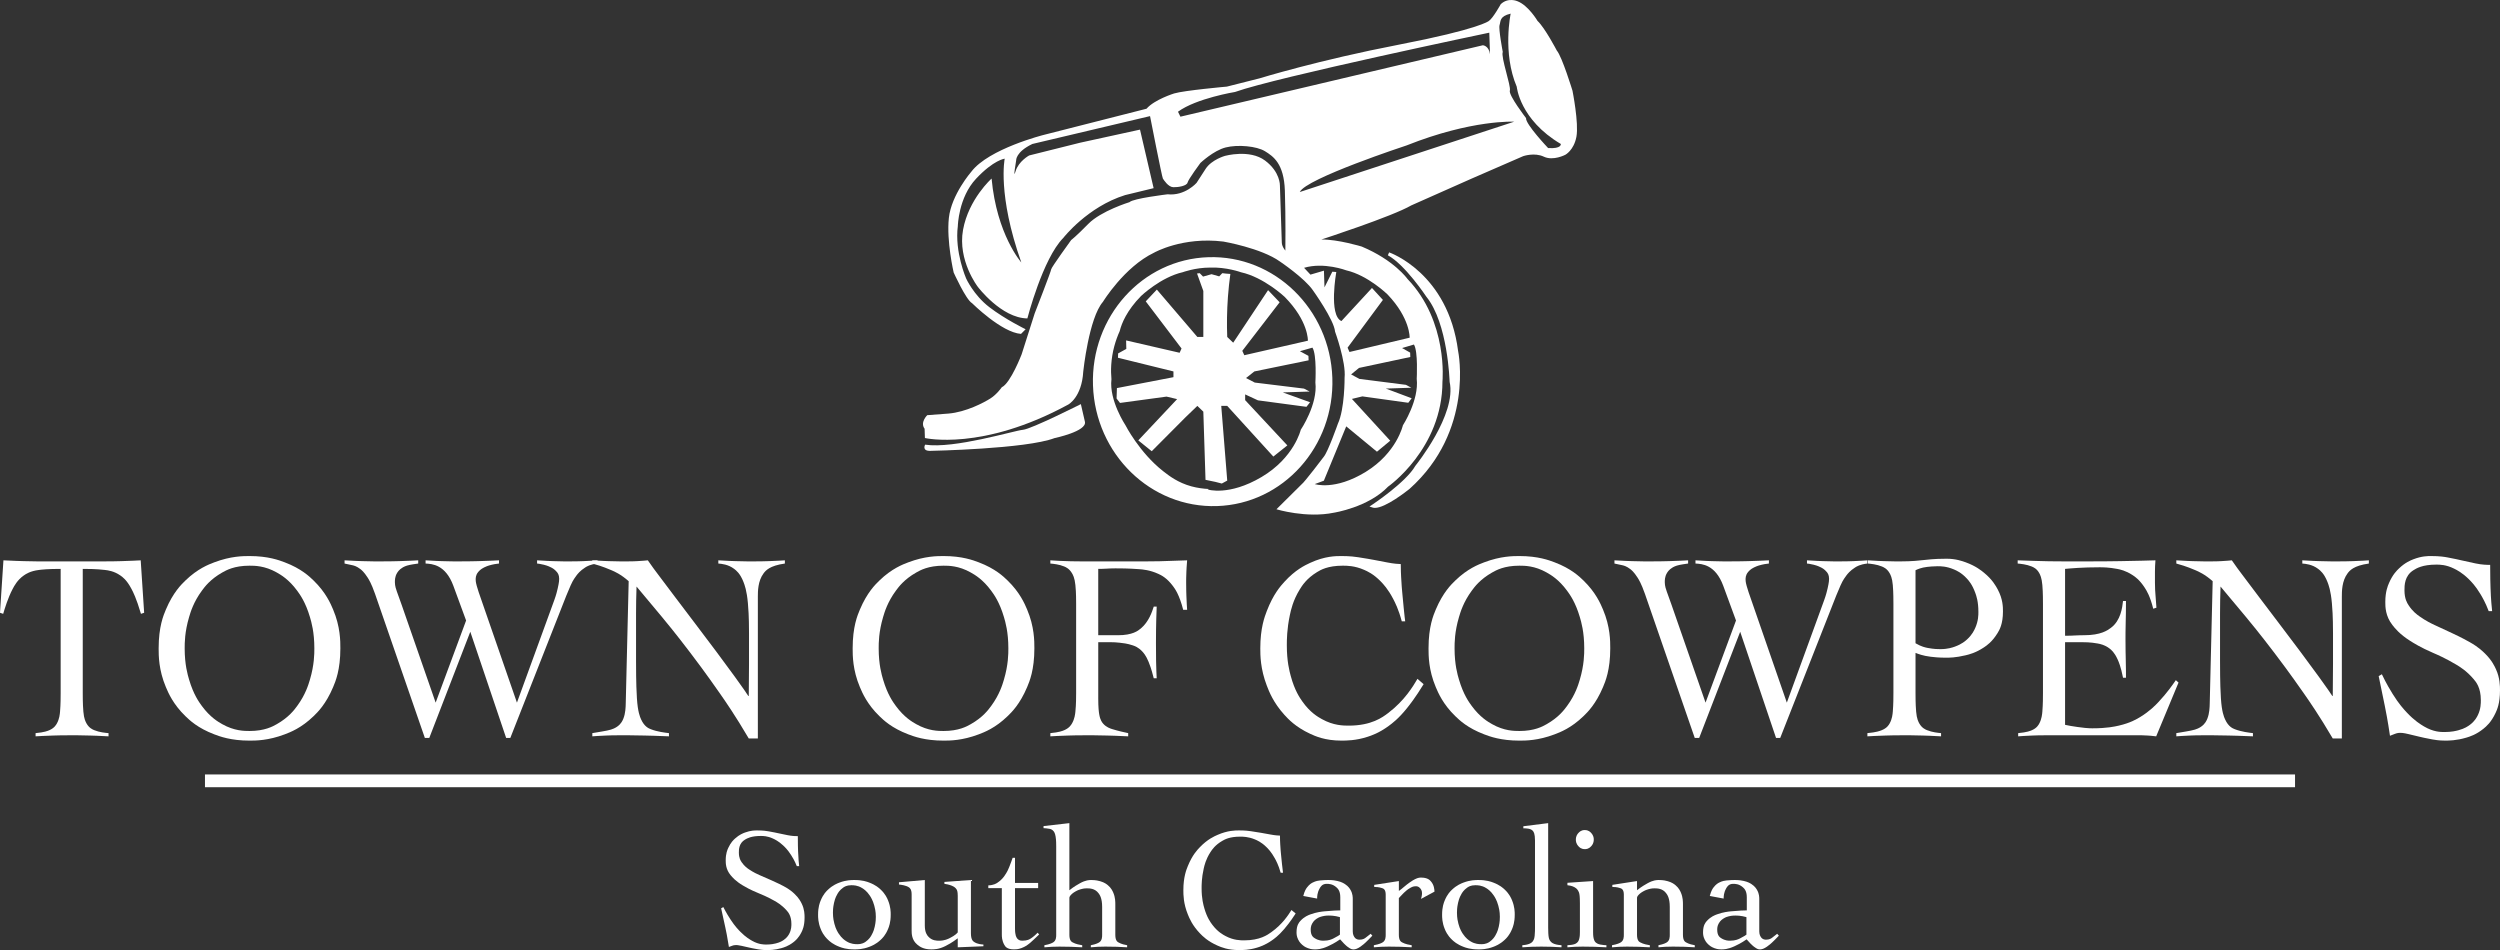 <?xml version="1.0" encoding="UTF-8"?> <svg xmlns="http://www.w3.org/2000/svg" id="uuid-94db2b7d-c378-46a9-9040-23439727b856" viewBox="0 0 391.753 148.878"><rect x="0" y="0" width="391.753" height="148.878" fill="#333333" stroke="none"/><defs><style>.uuid-ba12015f-eaa2-4b1a-a9f8-445f1991010c{fill:#fff;}</style></defs><g id="uuid-8192147b-f83f-48a3-a6ff-646033c5a492"><path class="uuid-ba12015f-eaa2-4b1a-a9f8-445f1991010c" d="M5.58,114.882c1.385-.126,1.898-.349,2.155-.461.77-.335,1.039-.81,1.174-1.048.404-.713.468-1.481.5-1.865.096-1.153.096-2.326.096-2.913v-19.449c-2.04,0-2.95.112-3.406.168-1.366.168-2.033.629-2.367.859-1.001.692-1.501,1.642-1.751,2.117-.75,1.425-1.238,3.074-1.482,3.898l-.5-.168.539-8.216c1.616.084,2.668.112,3.194.126,1.578.042,2.655.042,3.194.042h9.043c1.539,0,2.54-.028,3.04-.042,1.501-.042,2.527-.098,3.04-.126l.539,8.216-.5.168c-.731-2.473-1.231-3.423-1.482-3.898-.75-1.425-1.417-1.886-1.751-2.117-1.001-.692-1.937-.803-2.405-.859-1.405-.168-2.79-.168-3.483-.168v19.449c0,1.76.064,2.529.096,2.913.096,1.153.366,1.628.5,1.865.404.713.943.936,1.212,1.048.808.335,1.757.419,2.232.461v.503c-1.462-.084-2.437-.112-2.925-.126-1.462-.042-2.437-.042-2.925-.042-1.424,0-2.347.028-2.809.042-1.385.042-2.309.098-2.771.126v-.503Z"></path><path class="uuid-ba12015f-eaa2-4b1a-a9f8-445f1991010c" d="M28.939,101.595c0,2.557.462,4.122.693,4.904.693,2.347,1.565,3.535,2.001,4.129,1.308,1.781,2.566,2.494,3.194,2.85,1.886,1.069,3.476,1.069,4.272,1.069,2.386,0,3.643-.713,4.272-1.069,1.886-1.069,2.758-2.256,3.194-2.85,1.308-1.781,1.77-3.346,2.001-4.129.693-2.347.693-4.052.693-4.904,0-2.557-.462-4.122-.693-4.904-.693-2.347-1.565-3.535-2.001-4.129-1.308-1.781-2.566-2.494-3.194-2.85-1.886-1.069-3.476-1.069-4.272-1.069-2.386,0-3.643.713-4.272,1.069-1.886,1.069-2.758,2.256-3.194,2.85-1.308,1.781-1.77,3.346-2.001,4.129-.693,2.347-.693,4.052-.693,4.904ZM24.86,101.595c0-3.395.757-5.184,1.135-6.078,1.135-2.683,2.418-3.926,3.059-4.548,1.924-1.865,3.656-2.522,4.522-2.85,2.598-.985,4.547-.985,5.522-.985,2.925,0,4.656.657,5.522.985,2.598.985,3.88,2.229,4.522,2.85,1.924,1.865,2.681,3.654,3.059,4.548,1.135,2.683,1.135,4.946,1.135,6.078,0,3.395-.757,5.184-1.135,6.078-1.135,2.683-2.418,3.926-3.059,4.548-1.924,1.865-3.656,2.522-4.522,2.85-2.598.985-4.547.985-5.522.985-2.925,0-4.656-.657-5.522-.985-2.598-.985-3.88-2.229-4.522-2.85-1.924-1.865-2.681-3.654-3.059-4.548-1.135-2.683-1.135-4.946-1.135-6.078Z"></path><path class="uuid-ba12015f-eaa2-4b1a-a9f8-445f1991010c" d="M53.991,87.804c1.385.084,2.309.112,2.771.126,1.385.042,2.283.042,2.732.042,1.539,0,2.54-.028,3.04-.042,1.501-.042,2.501-.098,3.002-.126v.503c-.654.084-1.09.168-1.308.21-.654.126-1.001.335-1.174.44-.52.314-.738.678-.847.859-.327.545-.327,1.132-.327,1.425,0,.587.205,1.16.308,1.446.308.859.59,1.642.731,2.033l5.349,15.383,4.772-12.868-2.001-5.449c-1.231-3.311-3.31-3.423-4.349-3.479v-.503c1.27.084,2.117.112,2.54.126,1.27.042,2.117.042,2.54.042,1.616,0,2.681-.028,3.213-.042,1.597-.042,2.675-.098,3.213-.126v.503c-.5.042-.924.14-1.135.189-.635.147-1.007.328-1.193.419-.558.272-.815.58-.943.734-.385.461-.385.936-.385,1.174,0,.377.115.796.173,1.006.173.629.43,1.355.558,1.719l5.734,16.557,5.849-16.054c.308-.838.462-1.509.539-1.844.231-1.006.231-1.341.231-1.509,0-.629-.244-.922-.366-1.069-.366-.44-.725-.622-.904-.713-.539-.272-.936-.37-1.135-.419-.596-.147-.904-.175-1.058-.189v-.503c1.27.084,2.104.112,2.521.126,1.251.042,2.072.042,2.482.042,1.116,0,1.86-.028,2.232-.042,1.116-.042,1.86-.098,2.232-.126v.503c-1.154.126-1.68.461-1.943.629-.789.503-1.161.992-1.347,1.237-.558.734-.802,1.292-.924,1.572-.366.838-.571,1.341-.673,1.593l-8.774,22.299h-.654l-5.618-16.641-6.427,16.641h-.693l-7.812-22.593c-.577-1.635-.962-2.236-1.154-2.536-.577-.901-.962-1.195-1.154-1.341-.577-.44-.988-.538-1.193-.587-.616-.147-1.052-.231-1.27-.272v-.503Z"></path><path class="uuid-ba12015f-eaa2-4b1a-a9f8-445f1991010c" d="M92.82,87.804c1.347.084,2.155.112,2.559.126,1.212.042,2.29.042,2.828.042.847,0,1.385-.028,1.655-.042.808-.042,1.373-.098,1.655-.126.5.754,1.27,1.774,1.655,2.284,1.154,1.53,2.142,2.843,2.636,3.5,1.482,1.97,2.61,3.451,3.175,4.192,1.693,2.222,2.745,3.633,3.271,4.338,1.578,2.117,2.463,3.332,2.905,3.94,1.328,1.823,1.841,2.606,2.097,2.997h.077c0-1.257.013-2.082.019-2.494.019-1.237.019-2.075.019-2.494v-4.862c0-2.683-.115-4.01-.173-4.674-.173-1.991-.52-2.885-.693-3.332-.52-1.341-1.148-1.816-1.462-2.054-.943-.713-1.969-.796-2.482-.838v-.503c1.347.084,2.258.112,2.713.126,1.366.042,2.264.042,2.713.042,1.231,0,2.078-.028,2.501-.042,1.27-.042,2.091-.098,2.501-.126v.503c-2.424.335-3.027,1.132-3.329,1.53-.904,1.195-.904,2.843-.904,3.668v22.215h-1.424c-2.117-3.605-3.694-5.868-4.483-7-2.367-3.395-3.919-5.435-4.695-6.455-2.328-3.06-3.778-4.806-4.502-5.68-2.174-2.62-3.329-3.989-3.906-4.674-.038,1.09-.051,1.788-.058,2.138-.019,1.048-.019,1.774-.019,2.138v7.335c0,3.731.09,5.17.135,5.889.135,2.159.481,2.927.654,3.311.52,1.153,1.199,1.418,1.539,1.551,1.02.398,2.226.538,2.828.608v.503c-1.963-.084-3.194-.112-3.81-.126-1.847-.042-3.156-.042-3.81-.042-1.116,0-1.834.028-2.194.042-1.078.042-1.822.098-2.193.126v-.503c1.308-.21,1.963-.335,2.29-.398.981-.189,1.405-.482,1.616-.629.635-.44.853-.985.962-1.257.327-.817.353-1.795.366-2.284l.462-19.239c-1.231-1.09-2.206-1.509-2.694-1.719-1.462-.629-2.489-.908-3.002-1.048v-.503Z"></path><path class="uuid-ba12015f-eaa2-4b1a-a9f8-445f1991010c" d="M137.691,101.595c0,2.557.462,4.122.693,4.904.693,2.347,1.565,3.535,2.001,4.129,1.308,1.781,2.566,2.494,3.194,2.85,1.886,1.069,3.476,1.069,4.272,1.069,2.386,0,3.643-.713,4.272-1.069,1.886-1.069,2.758-2.256,3.194-2.85,1.308-1.781,1.77-3.346,2.001-4.129.693-2.347.693-4.052.693-4.904,0-2.557-.462-4.122-.693-4.904-.693-2.347-1.565-3.535-2.001-4.129-1.308-1.781-2.566-2.494-3.194-2.85-1.886-1.069-3.476-1.069-4.272-1.069-2.386,0-3.643.713-4.272,1.069-1.886,1.069-2.758,2.256-3.194,2.85-1.308,1.781-1.77,3.346-2.001,4.129-.693,2.347-.693,4.052-.693,4.904ZM133.612,101.595c0-3.395.757-5.184,1.135-6.078,1.135-2.683,2.418-3.926,3.059-4.548,1.924-1.865,3.656-2.522,4.522-2.85,2.598-.985,4.547-.985,5.522-.985,2.925,0,4.656.657,5.522.985,2.598.985,3.88,2.229,4.522,2.85,1.924,1.865,2.681,3.654,3.059,4.548,1.135,2.683,1.135,4.946,1.135,6.078,0,3.395-.757,5.184-1.135,6.078-1.135,2.683-2.418,3.926-3.059,4.548-1.924,1.865-3.656,2.522-4.522,2.85-2.598.985-4.547.985-5.522.985-2.925,0-4.656-.657-5.522-.985-2.598-.985-3.88-2.229-4.522-2.85-1.924-1.865-2.681-3.654-3.059-4.548-1.135-2.683-1.135-4.946-1.135-6.078Z"></path><path class="uuid-ba12015f-eaa2-4b1a-a9f8-445f1991010c" d="M172.094,109.307c0,1.677.103,2.305.154,2.62.154.943.475,1.306.635,1.488.481.545,1.097.741,1.405.838.924.293,1.975.517,2.501.629v.503c-1.655-.084-2.732-.112-3.271-.126-1.616-.042-2.719-.042-3.271-.042-1.424,0-2.36.028-2.828.042-1.405.042-2.354.098-2.828.126v-.503c1.385-.126,1.911-.349,2.174-.461.789-.335,1.071-.81,1.212-1.048.423-.713.5-1.481.539-1.865.115-1.153.115-2.326.115-2.913v-14c0-1.76-.077-2.529-.115-2.913-.115-1.153-.398-1.628-.539-1.865-.423-.713-.949-.936-1.212-1.048-.789-.335-1.712-.419-2.174-.461v-.503c.539.042,1.129.07,1.424.084.885.042,1.514.056,1.828.063.943.021,1.52.021,1.809.021h9.755c1.963,0,2.963-.042,3.463-.063,1.501-.063,2.604-.091,3.156-.105-.077.88-.103,1.453-.115,1.74-.038.859-.038,1.418-.038,1.698,0,1.09.026,1.802.038,2.159.038,1.069.09,1.795.115,2.159h-.616c-.616-2.389-1.27-3.269-1.597-3.71-.981-1.32-1.866-1.726-2.309-1.928-1.328-.608-2.456-.692-3.021-.734-1.693-.126-3.027-.126-3.694-.126-.654,0-1.09.028-1.308.042-.654.042-1.142.042-1.385.042v10.395h3.079c2.309,0,3.156-.699,3.579-1.048,1.27-1.048,1.783-2.641,2.04-3.437h.462c-.115,2.85-.115,4.75-.115,5.701,0,1.509.013,2.361.019,2.787.019,1.278.071,2.256.096,2.745h-.462c-.385-1.551-.667-2.236-.808-2.578-.423-1.027-.821-1.446-1.02-1.656-.596-.629-1.161-.824-1.443-.922-.847-.293-1.668-.377-2.078-.419-.346-.042-.603-.056-.731-.063-.385-.021-.667-.021-.808-.021h-1.809v8.677Z"></path><path class="uuid-ba12015f-eaa2-4b1a-a9f8-445f1991010c" d="M219.659,97.361c-.5-1.886-1.052-2.948-1.328-3.479-.827-1.593-1.584-2.375-1.963-2.766-1.135-1.174-2.123-1.607-2.617-1.823-1.482-.65-2.713-.65-3.329-.65-2.386,0-3.489.671-4.041,1.006-1.655,1.006-2.36,2.152-2.713,2.725-1.058,1.719-1.379,3.228-1.539,3.982-.481,2.263-.481,3.94-.481,4.778,0,2.515.41,4.038.616,4.799.616,2.284,1.424,3.43,1.828,4.003,1.212,1.719,2.431,2.403,3.04,2.745,1.828,1.027,3.419,1.027,4.214,1.027,3.579,0,5.311-1.313,6.176-1.97,2.598-1.97,3.932-4.233,4.599-5.365l.962.838c-1.308,2.138-2.181,3.228-2.617,3.772-1.308,1.635-2.335,2.389-2.848,2.766-1.539,1.132-2.745,1.523-3.348,1.719-1.809.587-3.322.587-4.079.587-2.578,0-4.118-.713-4.887-1.069-2.309-1.069-3.463-2.34-4.041-2.976-1.732-1.907-2.412-3.682-2.751-4.569-1.02-2.662-1.02-4.785-1.02-5.847,0-3.186.68-4.96,1.02-5.847,1.02-2.662,2.174-3.933,2.751-4.569,1.732-1.907,3.271-2.62,4.041-2.976,2.309-1.069,4.028-1.069,4.887-1.069,1.424,0,2.245.126,2.655.189,1.231.189,1.988.328,2.367.398,1.135.21,1.841.349,2.194.419,1.058.21,1.751.238,2.097.251,0,.88.038,1.663.058,2.054.058,1.174.135,1.998.173,2.41.115,1.237.192,2.033.231,2.431.115,1.195.192,1.781.231,2.075h-.539Z"></path><path class="uuid-ba12015f-eaa2-4b1a-a9f8-445f1991010c" d="M227.932,101.595c0,2.557.462,4.122.693,4.904.693,2.347,1.565,3.535,2.001,4.129,1.308,1.781,2.565,2.494,3.194,2.85,1.886,1.069,3.476,1.069,4.272,1.069,2.386,0,3.643-.713,4.272-1.069,1.886-1.069,2.758-2.256,3.194-2.85,1.308-1.781,1.77-3.346,2.001-4.129.693-2.347.693-4.052.693-4.904,0-2.557-.462-4.122-.693-4.904-.693-2.347-1.565-3.535-2.001-4.129-1.308-1.781-2.566-2.494-3.194-2.85-1.886-1.069-3.476-1.069-4.272-1.069-2.386,0-3.643.713-4.272,1.069-1.886,1.069-2.758,2.256-3.194,2.85-1.308,1.781-1.77,3.346-2.001,4.129-.693,2.347-.693,4.052-.693,4.904ZM223.853,101.595c0-3.395.757-5.184,1.135-6.078,1.135-2.683,2.418-3.926,3.059-4.548,1.924-1.865,3.656-2.522,4.522-2.85,2.598-.985,4.547-.985,5.522-.985,2.925,0,4.656.657,5.522.985,2.598.985,3.88,2.229,4.522,2.85,1.924,1.865,2.681,3.654,3.059,4.548,1.135,2.683,1.135,4.946,1.135,6.078,0,3.395-.757,5.184-1.135,6.078-1.135,2.683-2.418,3.926-3.059,4.548-1.924,1.865-3.656,2.522-4.522,2.85-2.598.985-4.547.985-5.522.985-2.925,0-4.656-.657-5.522-.985-2.598-.985-3.88-2.229-4.522-2.85-1.924-1.865-2.681-3.654-3.059-4.548-1.135-2.683-1.135-4.946-1.135-6.078Z"></path><path class="uuid-ba12015f-eaa2-4b1a-a9f8-445f1991010c" d="M252.985,87.804c1.385.084,2.309.112,2.771.126,1.385.042,2.283.042,2.732.042,1.539,0,2.54-.028,3.04-.042,1.501-.042,2.501-.098,3.002-.126v.503c-.654.084-1.09.168-1.308.21-.654.126-1.001.335-1.174.44-.52.314-.738.678-.847.859-.327.545-.327,1.132-.327,1.425,0,.587.205,1.16.308,1.446.308.859.59,1.642.731,2.033l5.349,15.383,4.772-12.868-2.001-5.449c-1.231-3.311-3.31-3.423-4.349-3.479v-.503c1.27.084,2.117.112,2.54.126,1.27.042,2.117.042,2.54.042,1.616,0,2.681-.028,3.213-.042,1.597-.042,2.675-.098,3.213-.126v.503c-.5.042-.924.14-1.135.189-.635.147-1.007.328-1.193.419-.558.272-.815.58-.943.734-.385.461-.385.936-.385,1.174,0,.377.115.796.173,1.006.173.629.43,1.355.558,1.719l5.734,16.557,5.849-16.054c.308-.838.462-1.509.539-1.844.231-1.006.231-1.341.231-1.509,0-.629-.244-.922-.366-1.069-.366-.44-.725-.622-.904-.713-.539-.272-.936-.37-1.135-.419-.596-.147-.904-.175-1.058-.189v-.503c1.27.084,2.104.112,2.521.126,1.251.042,2.072.042,2.482.042,1.116,0,1.86-.028,2.232-.042,1.116-.042,1.86-.098,2.232-.126v.503c-1.154.126-1.68.461-1.943.629-.789.503-1.161.992-1.347,1.237-.558.734-.802,1.292-.924,1.572-.366.838-.571,1.341-.673,1.593l-8.774,22.299h-.654l-5.618-16.641-6.427,16.641h-.693l-7.812-22.593c-.577-1.635-.962-2.236-1.154-2.536-.577-.901-.962-1.195-1.154-1.341-.577-.44-.988-.538-1.193-.587-.616-.147-1.052-.231-1.27-.272v-.503Z"></path><path class="uuid-ba12015f-eaa2-4b1a-a9f8-445f1991010c" d="M300.164,100.798c.924.545,1.578.671,1.905.734.981.189,1.648.189,1.982.189,1.193,0,1.924-.265,2.29-.398,1.097-.398,1.635-.887,1.905-1.132.808-.734,1.129-1.46,1.289-1.823.481-1.09.481-2.012.481-2.473,0-1.635-.321-2.529-.481-2.976-.481-1.341-1.045-1.956-1.328-2.263-.847-.922-1.629-1.257-2.02-1.425-1.174-.503-2.097-.503-2.559-.503-.693,0-1.321.07-1.636.105-.943.105-1.533.384-1.828.524v11.443ZM304.166,115.385c-1.462-.084-2.424-.112-2.905-.126-1.443-.042-2.418-.042-2.905-.042-1.424,0-2.36.028-2.828.042-1.405.042-2.405.098-2.905.126v-.503c1.424-.126,1.975-.349,2.251-.461.827-.335,1.097-.81,1.231-1.048.404-.713.468-1.481.5-1.865.096-1.153.096-2.326.096-2.913v-14c0-1.76-.064-2.529-.096-2.913-.096-1.153-.366-1.628-.5-1.865-.404-.713-.943-.936-1.212-1.048-.808-.335-1.732-.419-2.194-.461v-.503c1.27.084,2.117.112,2.54.126,1.27.042,2.117.042,2.54.042,1.847,0,3.04-.14,3.637-.21,1.789-.21,3.021-.21,3.637-.21,1.424,0,2.463.377,2.982.566,1.559.566,2.431,1.278,2.867,1.635,1.308,1.069,1.86,2.089,2.136,2.599.827,1.53.827,2.815.827,3.458,0,2.012-.564,2.934-.847,3.395-.847,1.383-1.706,1.956-2.136,2.242-1.289.859-2.341,1.111-2.867,1.237-1.578.377-2.578.377-3.079.377-1.154,0-1.975-.098-2.386-.147-1.231-.147-2.001-.454-2.386-.608v6.287c0,1.76.064,2.529.096,2.913.096,1.153.366,1.628.5,1.865.404.713.943.936,1.212,1.048.808.335,1.732.419,2.194.461v.503Z"></path><path class="uuid-ba12015f-eaa2-4b1a-a9f8-445f1991010c" d="M323.6,113.582c.346.084.68.14.847.168.5.084.885.14,1.077.168.577.084.988.126,1.193.147.616.063.975.063,1.154.063,2.309,0,3.528-.279,4.137-.419,1.828-.419,2.841-1.034,3.348-1.341,1.52-.922,2.418-1.872,2.867-2.347,1.347-1.425,2.27-2.766,2.732-3.437l.423.377-3.502,8.425c-.654-.084-1.116-.112-1.347-.126-.693-.042-1.129-.042-1.347-.042h-14.469c-1.116,0-1.86.028-2.232.042-1.116.042-1.86.098-2.232.126v-.503c1.385-.126,1.898-.349,2.155-.461.77-.335,1.026-.81,1.154-1.048.385-.713.449-1.481.481-1.865.096-1.153.096-2.326.096-2.913v-14c0-1.76-.064-2.529-.096-2.913-.096-1.153-.353-1.628-.481-1.865-.385-.713-.924-.936-1.193-1.048-.808-.335-1.732-.419-2.194-.461v-.503c1.308.042,2.091.07,2.482.084,1.174.042,2.008.056,2.424.063,1.251.021,2.187.021,2.655.021h3.175c2.694,0,4.49-.028,5.388-.042,2.694-.042,4.541-.098,5.465-.126-.038.461-.051.768-.058.922-.019.461-.019.741-.019.88v1.677c0,.922.051,1.551.077,1.865.077.943.128,1.698.154,2.075l-.5.168c-.5-2.012-1.052-2.864-1.328-3.29-.827-1.278-1.559-1.753-1.924-1.991-1.097-.713-1.969-.88-2.405-.964-1.308-.251-2.283-.251-2.771-.251-2.694,0-4.49.168-5.388.251v10.479c.77,0,1.244-.028,1.482-.042.712-.042,1.225-.042,1.482-.042,2.655,0,3.694-.768,4.214-1.153,1.559-1.153,1.789-3.193,1.905-4.213h.462c0,1.509-.026,2.515-.038,3.018-.038,1.509-.038,2.487-.038,2.976,0,1.509.026,2.515.038,3.018.038,1.509.038,2.515.038,3.018h-.462c-.346-1.76-.68-2.501-.847-2.871-.5-1.111-1.001-1.502-1.251-1.698-.75-.587-1.494-.727-1.866-.796-1.116-.21-2.142-.21-2.655-.21h-2.463v12.952Z"></path><path class="uuid-ba12015f-eaa2-4b1a-a9f8-445f1991010c" d="M341.033,87.804c1.347.084,2.155.112,2.559.126,1.212.042,2.29.042,2.828.042.847,0,1.385-.028,1.655-.042.808-.042,1.373-.098,1.655-.126.5.754,1.27,1.774,1.655,2.284,1.154,1.53,2.142,2.843,2.636,3.5,1.482,1.97,2.61,3.451,3.175,4.192,1.693,2.222,2.745,3.633,3.271,4.338,1.578,2.117,2.463,3.332,2.905,3.94,1.328,1.823,1.841,2.606,2.097,2.997h.077c0-1.257.013-2.082.019-2.494.019-1.237.019-2.075.019-2.494v-4.862c0-2.683-.115-4.01-.173-4.674-.173-1.991-.52-2.885-.693-3.332-.52-1.341-1.148-1.816-1.462-2.054-.943-.713-1.969-.796-2.482-.838v-.503c1.347.084,2.258.112,2.713.126,1.366.042,2.264.042,2.713.042,1.231,0,2.078-.028,2.501-.042,1.27-.042,2.091-.098,2.501-.126v.503c-2.424.335-3.027,1.132-3.329,1.53-.904,1.195-.904,2.843-.904,3.668v22.215h-1.424c-2.117-3.605-3.694-5.868-4.483-7-2.367-3.395-3.919-5.435-4.695-6.455-2.328-3.06-3.778-4.806-4.502-5.68-2.174-2.62-3.329-3.989-3.906-4.674-.038,1.09-.051,1.788-.058,2.138-.019,1.048-.019,1.774-.019,2.138v7.335c0,3.731.09,5.17.135,5.889.135,2.159.481,2.927.654,3.311.52,1.153,1.199,1.418,1.539,1.551,1.02.398,2.226.538,2.828.608v.503c-1.963-.084-3.194-.112-3.81-.126-1.847-.042-3.156-.042-3.81-.042-1.116,0-1.834.028-2.194.042-1.077.042-1.822.098-2.193.126v-.503c1.308-.21,1.963-.335,2.29-.398.981-.189,1.405-.482,1.616-.629.635-.44.853-.985.962-1.257.327-.817.353-1.795.366-2.284l.462-19.239c-1.231-1.09-2.206-1.509-2.694-1.719-1.462-.629-2.489-.908-3.002-1.048v-.503Z"></path><path class="uuid-ba12015f-eaa2-4b1a-a9f8-445f1991010c" d="M389.983,95.768c-.5-1.341-1.026-2.222-1.289-2.662-.789-1.32-1.482-2.005-1.828-2.347-1.039-1.027-1.886-1.446-2.309-1.656-1.27-.629-2.27-.629-2.771-.629-2.194,0-3.13.587-3.598.88-1.405.88-1.405,2.389-1.405,3.144,0,1.341.423,1.998.635,2.326.635.985,1.34,1.488,1.693,1.74,1.058.754,1.956,1.174,2.405,1.383,1.347.629,2.283,1.062,2.752,1.278,1.405.65,2.303,1.153,2.751,1.404,1.347.754,2.052,1.453,2.405,1.802,1.058,1.048,1.482,1.97,1.693,2.431.635,1.383.635,2.669.635,3.311,0,2.054-.462,3.046-.693,3.542-.693,1.488-1.475,2.131-1.866,2.452-1.174.964-2.213,1.271-2.732,1.425-1.559.461-2.739.461-3.329.461-.962,0-1.655-.126-2.001-.189-1.039-.189-1.68-.342-2.001-.419-.962-.231-1.488-.356-1.751-.419-.789-.189-1.097-.189-1.251-.189-.423,0-.68.098-.808.147-.385.147-.667.258-.808.314-.346-2.389-.654-3.912-.808-4.674-.462-2.284-.795-3.877-.962-4.674l.5-.293c.693,1.467,1.347,2.529,1.674,3.06.981,1.593,1.802,2.473,2.213,2.913,1.231,1.32,2.219,1.907,2.713,2.201,1.482.88,2.636.88,3.213.88,1.116,0,1.809-.182,2.155-.272,1.039-.272,1.565-.664,1.828-.859.789-.587,1.097-1.216,1.251-1.53.462-.943.462-1.865.462-2.326,0-1.97-.744-2.85-1.116-3.29-1.116-1.32-2.219-1.977-2.771-2.305-1.655-.985-2.95-1.544-3.598-1.823-1.943-.838-3.047-1.537-3.598-1.886-1.655-1.048-2.399-1.998-2.771-2.473-1.116-1.425-1.116-2.878-1.116-3.605,0-1.635.385-2.529.577-2.976.577-1.341,1.231-1.97,1.559-2.284.981-.943,1.841-1.278,2.27-1.446,1.289-.503,2.264-.503,2.751-.503,1.424,0,2.181.14,2.559.21,1.135.21,1.854.377,2.213.461,1.116.251,1.834.405,2.194.482,1.078.231,1.898.231,2.309.231,0,1.886.038,3.074.058,3.668.058,1.781.186,2.983.25,3.584h-.539Z"></path><path class="uuid-ba12015f-eaa2-4b1a-a9f8-445f1991010c" d="M124.859,135.724c-.344-.87-.706-1.44-.887-1.726-.543-.856-1.019-1.3-1.257-1.522-.715-.666-1.297-.938-1.588-1.073-.873-.408-1.561-.408-1.905-.408-1.508,0-2.152.38-2.474.571-.966.571-.966,1.549-.966,2.038,0,.87.291,1.295.437,1.508.437.639.922.965,1.164,1.128.728.489,1.345.761,1.654.897.926.408,1.57.688,1.892.829.966.421,1.583.747,1.892.91.926.489,1.411.942,1.654,1.169.728.679,1.019,1.277,1.164,1.576.437.897.437,1.73.437,2.147,0,1.332-.318,1.975-.476,2.296-.476.965-1.014,1.381-1.284,1.59-.807.625-1.522.824-1.879.924-1.072.299-1.883.299-2.289.299-.662,0-1.138-.082-1.376-.122-.715-.122-1.156-.222-1.376-.272-.662-.149-1.023-.231-1.204-.272-.543-.122-.754-.122-.86-.122-.291,0-.468.063-.556.095-.265.095-.459.168-.556.204-.238-1.549-.45-2.536-.556-3.03-.318-1.481-.547-2.514-.662-3.03l.344-.19c.476.951.926,1.64,1.151,1.984.675,1.033,1.239,1.603,1.522,1.889.847.856,1.526,1.237,1.866,1.427,1.019.571,1.813.571,2.21.571.767,0,1.244-.118,1.482-.177.715-.177,1.076-.43,1.257-.557.543-.38.754-.788.86-.992.318-.611.318-1.209.318-1.508,0-1.277-.512-1.848-.767-2.133-.767-.856-1.526-1.282-1.905-1.495-1.138-.639-2.029-1.001-2.474-1.182-1.336-.544-2.095-.996-2.474-1.223-1.138-.679-1.65-1.295-1.905-1.603-.767-.924-.767-1.866-.767-2.337,0-1.06.265-1.64.397-1.93.397-.87.847-1.277,1.072-1.481.675-.611,1.266-.829,1.561-.938.887-.326,1.557-.326,1.892-.326.979,0,1.5.091,1.76.136.781.136,1.275.245,1.522.299.767.163,1.261.263,1.508.313.741.149,1.306.149,1.588.149,0,1.223.026,1.993.04,2.378.04,1.155.128,1.934.172,2.324h-.37Z"></path><path class="uuid-ba12015f-eaa2-4b1a-a9f8-445f1991010c" d="M133.407,138.714c-.741,0-1.103.254-1.284.38-.543.38-.781.788-.9.992-.357.611-.472,1.128-.529,1.386-.172.775-.172,1.282-.172,1.536,0,.87.15,1.449.225,1.739.225.87.543,1.35.701,1.59.476.72.953,1.019,1.191,1.169.715.448,1.385.448,1.72.448.741,0,1.103-.254,1.284-.38.543-.38.781-.788.9-.992.357-.611.472-1.119.529-1.372.172-.761.172-1.286.172-1.549,0-.842-.159-1.431-.238-1.726-.238-.883-.556-1.363-.715-1.603-.476-.72-.953-1.019-1.191-1.169-.715-.448-1.367-.448-1.694-.448ZM133.884,137.899c1.27,0,1.967.263,2.316.394,1.045.394,1.548.865,1.8,1.101.754.707,1.028,1.377,1.164,1.712.41,1.006.41,1.821.41,2.229,0,1.223-.273,1.893-.41,2.229-.41,1.006-.913,1.477-1.164,1.712-.754.707-1.451.969-1.8,1.101-1.045.394-1.892.394-2.316.394-1.27,0-1.967-.263-2.316-.394-1.045-.394-1.548-.865-1.8-1.101-.754-.707-1.028-1.377-1.164-1.712-.41-1.006-.41-1.821-.41-2.229,0-1.223.273-1.893.41-2.229.41-1.006.913-1.477,1.164-1.712.754-.707,1.451-.969,1.8-1.101,1.045-.394,1.892-.394,2.316-.394Z"></path><path class="uuid-ba12015f-eaa2-4b1a-a9f8-445f1991010c" d="M144.919,145.019c0,1.141.379,1.558.569,1.767.569.625,1.31.625,1.68.625.847,0,1.403-.281,1.68-.421.834-.421,1.098-.729,1.231-.883v-5.734c0-.353-.035-.553-.053-.652-.053-.299-.194-.453-.265-.53-.212-.231-.494-.349-.635-.408-.423-.177-.9-.249-1.138-.285v-.299l4.155-.299v8.343c0,1.033.344,1.259.516,1.372.516.34,1.134.376,1.442.394v.272c-1.006.054-1.685.072-2.025.082-1.019.027-1.672.063-1.998.082v-1.413c-.926.707-1.605,1.051-1.945,1.223-1.019.516-1.813.516-2.21.516-1.27,0-1.87-.489-2.17-.734-.9-.734-.9-1.748-.9-2.256v-5.626c0-.815-.291-1.015-.437-1.114-.437-.299-1.178-.39-1.548-.435v-.353l4.049-.353v7.12Z"></path><path class="uuid-ba12015f-eaa2-4b1a-a9f8-445f1991010c" d="M154.87,139.176v-.435c.847-.027,1.253-.299,1.456-.435.609-.408.909-.824,1.059-1.033.45-.625.653-1.132.754-1.386.304-.761.463-1.232.543-1.468h.37v3.941h3.626v.815h-3.626v6.332c0,.353.026.58.04.693.04.34.119.521.159.611.119.272.269.38.344.435.225.163.49.163.622.163.794,0,1.147-.236,1.323-.353.529-.353.882-.716,1.059-.897l.238.272c-.45.408-.732.688-.873.829-.423.421-.732.648-.887.761-.463.34-.825.476-1.006.544-.543.204-.966.204-1.178.204-1.111,0-1.376-.462-1.508-.693-.397-.693-.397-1.327-.397-1.644v-7.256h-2.117Z"></path><path class="uuid-ba12015f-eaa2-4b1a-a9f8-445f1991010c" d="M176.624,148.443c-.767-.054-1.35-.072-1.641-.082-.873-.027-1.473-.027-1.773-.027-.609,0-.988.018-1.178.027-.569.027-.922.063-1.098.082v-.326c.847-.163,1.156-.353,1.31-.448.463-.285.463-.883.463-1.182v-4.375c0-1.386-.379-1.893-.569-2.147-.569-.761-1.416-.761-1.839-.761-.45,0-.767.091-.926.136-.476.136-.741.29-.873.367-.397.231-.573.412-.662.503-.265.272-.265.435-.265.516v5.762c0,.897.335,1.087.503,1.182.503.285,1.173.394,1.508.448v.326c-.9-.054-1.491-.072-1.786-.082-.887-.027-1.486-.027-1.786-.027-.609,0-.988.018-1.178.027-.569.027-.975.063-1.178.082v-.326c.9-.163,1.217-.353,1.376-.448.476-.285.476-.883.476-1.182v-13.86c0-.978-.062-1.35-.093-1.535-.093-.557-.243-.747-.318-.842-.225-.285-.481-.34-.609-.367-.384-.082-.772-.1-.966-.109v-.326l4.049-.462v10.517c.715-.571,1.332-.915,1.641-1.087.926-.516,1.491-.516,1.773-.516.741,0,1.191.127,1.416.19.675.19,1.028.48,1.204.625.529.435.741.924.847,1.169.318.734.318,1.458.318,1.821v4.783c0,.897.318,1.087.476,1.182.476.285,1.076.394,1.376.448v.326Z"></path><path class="uuid-ba12015f-eaa2-4b1a-a9f8-445f1991010c" d="M200.68,136.757c-.344-1.223-.723-1.911-.913-2.256-.569-1.033-1.089-1.54-1.35-1.794-.781-.761-1.46-1.042-1.8-1.182-1.019-.421-1.866-.421-2.289-.421-1.641,0-2.399.435-2.779.652-1.138.652-1.623,1.395-1.866,1.767-.728,1.114-.948,2.093-1.059,2.582-.331,1.468-.331,2.555-.331,3.098,0,1.631.282,2.618.423,3.112.423,1.481.979,2.224,1.257,2.595.834,1.114,1.672,1.558,2.091,1.78,1.257.666,2.351.666,2.898.666,2.461,0,3.652-.852,4.247-1.277,1.786-1.277,2.704-2.745,3.163-3.479l.662.544c-.9,1.386-1.5,2.093-1.8,2.446-.9,1.06-1.605,1.549-1.958,1.794-1.059.734-1.888.987-2.302,1.114-1.244.38-2.285.38-2.805.38-1.773,0-2.832-.462-3.361-.693-1.588-.693-2.382-1.517-2.779-1.93-1.191-1.237-1.658-2.387-1.892-2.962-.701-1.726-.701-3.103-.701-3.791,0-2.065.468-3.216.701-3.791.701-1.726,1.495-2.55,1.892-2.962,1.191-1.237,2.249-1.699,2.779-1.93,1.588-.693,2.77-.693,3.361-.693.979,0,1.544.082,1.826.122.847.122,1.367.213,1.628.258.781.136,1.266.226,1.508.272.728.136,1.204.154,1.442.163,0,.571.026,1.078.04,1.332.04.761.093,1.295.119,1.563.079.802.132,1.318.159,1.576.079.775.132,1.155.159,1.345h-.37Z"></path><path class="uuid-ba12015f-eaa2-4b1a-a9f8-445f1991010c" d="M209.969,143.714c-.873-.245-1.473-.245-1.773-.245-.503,0-.838.082-1.006.122-.503.122-.767.303-.9.394-.397.272-.565.553-.648.693-.251.421-.251.82-.251,1.019,0,.924.415,1.187.622,1.318.622.394,1.134.394,1.389.394.847,0,1.314-.236,1.548-.353.701-.353.913-.516,1.019-.598v-2.745ZM204.226,140.399c.212-.842.468-1.178.595-1.345.384-.503.719-.675.887-.761.503-.258.926-.303,1.138-.326.635-.068,1.112-.068,1.35-.068.688,0,1.138.1,1.363.149.675.149,1.036.385,1.217.503.543.353.763.743.873.938.331.584.331,1.146.331,1.427v5.028c0,.516.176.779.265.91.265.394.635.394.82.394.529,0,.803-.208.939-.313.41-.313.657-.512.781-.611l.265.299c-.265.272-.503.516-.622.639-.357.367-.622.593-.754.707-.397.34-.67.494-.807.571-.41.231-.675.231-.807.231-.265,0-.459-.118-.556-.177-.291-.177-.476-.34-.569-.421-.278-.245-.437-.426-.516-.516-.238-.272-.362-.399-.423-.462-.847.598-1.553.924-1.905,1.087-1.059.489-1.729.489-2.064.489-.556,0-.9-.127-1.072-.19-.516-.19-.781-.426-.913-.544-.397-.353-.556-.679-.635-.842-.238-.489-.238-.906-.238-1.114,0-1.114.406-1.558.609-1.78.609-.666,1.253-.901,1.575-1.019.966-.353,1.786-.435,2.197-.476,1.231-.122,2.06-.14,2.474-.149v-2.065c0-1.006-.406-1.368-.609-1.549-.609-.544-1.226-.544-1.535-.544-.688,0-.953.471-1.085.707-.397.707-.397,1.305-.397,1.603l-2.17-.408Z"></path><path class="uuid-ba12015f-eaa2-4b1a-a9f8-445f1991010c" d="M215.288,148.117c.9-.163,1.217-.353,1.376-.448.476-.285.476-.883.476-1.182v-6.305c0-.815-.362-.942-.543-1.006-.543-.19-1.019-.19-1.257-.19v-.326l3.864-.598v1.549c.318-.217.591-.453.728-.571.41-.353.719-.58.873-.693.463-.34.781-.503.939-.584.476-.245.776-.245.926-.245,1.032,0,1.376.39,1.548.584.516.584.551,1.273.569,1.617l-2.117,1.141c.053-.19.088-.326.106-.394.053-.204.053-.421.053-.53,0-.38-.176-.607-.265-.72-.265-.34-.565-.34-.715-.34-.371,0-.618.127-.741.19-.371.19-.6.38-.715.476-.344.285-.547.503-.648.611-.304.326-.463.489-.543.571v5.762c0,.897.335,1.087.503,1.182.503.285,1.173.394,1.508.448v.326c-.9-.054-1.491-.072-1.786-.082-.887-.027-1.486-.027-1.786-.027-.609,0-.988.018-1.178.027-.569.027-.975.063-1.178.082v-.326Z"></path><path class="uuid-ba12015f-eaa2-4b1a-a9f8-445f1991010c" d="M231.193,138.714c-.741,0-1.103.254-1.284.38-.543.38-.781.788-.9.992-.357.611-.472,1.128-.529,1.386-.172.775-.172,1.282-.172,1.536,0,.87.15,1.449.225,1.739.225.87.543,1.35.701,1.59.476.72.953,1.019,1.191,1.169.715.448,1.385.448,1.72.448.741,0,1.103-.254,1.284-.38.543-.38.781-.788.9-.992.357-.611.472-1.119.529-1.372.172-.761.172-1.286.172-1.549,0-.842-.159-1.431-.238-1.726-.238-.883-.556-1.363-.715-1.603-.476-.72-.953-1.019-1.191-1.169-.715-.448-1.367-.448-1.694-.448ZM231.669,137.899c1.27,0,1.967.263,2.316.394,1.045.394,1.548.865,1.8,1.101.754.707,1.028,1.377,1.164,1.712.41,1.006.41,1.821.41,2.229,0,1.223-.273,1.893-.41,2.229-.41,1.006-.913,1.477-1.164,1.712-.754.707-1.451.969-1.8,1.101-1.045.394-1.892.394-2.316.394-1.27,0-1.967-.263-2.316-.394-1.045-.394-1.548-.865-1.8-1.101-.754-.707-1.028-1.377-1.164-1.712-.41-1.006-.41-1.821-.41-2.229,0-1.223.273-1.893.41-2.229.41-1.006.913-1.477,1.164-1.712.754-.707,1.451-.969,1.8-1.101,1.045-.394,1.892-.394,2.316-.394Z"></path><path class="uuid-ba12015f-eaa2-4b1a-a9f8-445f1991010c" d="M238.55,148.117c.662-.054.926-.154,1.059-.204.397-.149.538-.349.609-.448.212-.299.247-.643.265-.815.053-.516.053-1.042.053-1.305v-13.643c0-1.06-.212-1.341-.318-1.481-.318-.421-1.112-.421-1.508-.421v-.326l3.89-.489v16.36c0,.788.035,1.132.053,1.305.053.516.203.716.278.815.225.299.498.399.635.448.41.149.887.186,1.125.204v.326c-.767-.054-1.306-.072-1.575-.082-.807-.027-1.336-.027-1.601-.027-.767,0-1.253.018-1.495.027-.728.027-1.222.063-1.469.082v-.326Z"></path><path class="uuid-ba12015f-eaa2-4b1a-a9f8-445f1991010c" d="M248.342,130.072c.582,0,.856.299.992.448.41.448.41.847.41,1.046,0,.598-.273.897-.41,1.046-.41.448-.798.448-.992.448-.582,0-.856-.299-.992-.448-.41-.448-.41-.847-.41-1.046,0-.598.273-.897.41-1.046.41-.448.798-.448.992-.448ZM247.574,141.567c0-.652-.026-.987-.04-1.155-.04-.503-.172-.729-.238-.842-.198-.34-.463-.485-.595-.557-.397-.217-.856-.272-1.085-.299v-.38l4.023-.272v7.99c0,.679.071.942.106,1.073.106.394.273.53.357.598.251.204.516.258.648.285.397.082.785.1.979.109v.326c-.926-.054-1.553-.072-1.866-.082-.939-.027-1.557-.027-1.866-.027-.609,0-.997.018-1.191.027-.582.027-.988.063-1.191.082v-.326c.529-.027.776-.082.9-.109.371-.082.529-.217.609-.285.238-.204.309-.467.344-.598.106-.394.106-.847.106-1.073v-4.484Z"></path><path class="uuid-ba12015f-eaa2-4b1a-a9f8-445f1991010c" d="M252.656,138.659l3.864-.598v1.44c.715-.571,1.332-.915,1.641-1.087.926-.516,1.491-.516,1.773-.516.741,0,1.191.127,1.416.19.675.19,1.028.48,1.204.625.529.435.741.924.847,1.169.318.734.318,1.458.318,1.821v4.783c0,.897.318,1.087.476,1.182.476.285,1.076.394,1.376.448v.326c-.767-.054-1.35-.072-1.641-.082-.873-.027-1.473-.027-1.773-.027-.609,0-.988.018-1.178.027-.569.027-.922.063-1.098.082v-.326c.847-.163,1.156-.353,1.31-.448.463-.285.463-.883.463-1.182v-4.375c0-1.386-.379-1.893-.569-2.147-.569-.761-1.416-.761-1.839-.761-.45,0-.767.091-.926.136-.476.136-.741.29-.873.367-.397.231-.573.412-.662.503-.265.272-.265.435-.265.516v5.762c0,.897.335,1.087.503,1.182.503.285,1.173.394,1.508.448v.326c-.9-.054-1.491-.072-1.786-.082-.887-.027-1.486-.027-1.786-.027-.609,0-.988.018-1.178.027-.569.027-.975.063-1.178.082v-.326c.9-.163,1.217-.353,1.376-.448.476-.285.476-.883.476-1.182v-6.305c0-.815-.362-.942-.543-1.006-.543-.19-1.019-.19-1.257-.19v-.326Z"></path><path class="uuid-ba12015f-eaa2-4b1a-a9f8-445f1991010c" d="M273.668,143.714c-.873-.245-1.473-.245-1.773-.245-.503,0-.838.082-1.006.122-.503.122-.767.303-.9.394-.397.272-.565.553-.648.693-.251.421-.251.82-.251,1.019,0,.924.415,1.187.622,1.318.622.394,1.134.394,1.389.394.847,0,1.314-.236,1.548-.353.701-.353.913-.516,1.019-.598v-2.745ZM267.926,140.399c.212-.842.468-1.178.595-1.345.384-.503.719-.675.887-.761.503-.258.926-.303,1.138-.326.635-.068,1.112-.068,1.35-.068.688,0,1.138.1,1.363.149.675.149,1.037.385,1.217.503.543.353.763.743.873.938.331.584.331,1.146.331,1.427v5.028c0,.516.176.779.265.91.265.394.635.394.82.394.529,0,.803-.208.939-.313.41-.313.657-.512.781-.611l.265.299c-.265.272-.503.516-.622.639-.357.367-.622.593-.754.707-.397.34-.67.494-.807.571-.41.231-.675.231-.807.231-.265,0-.459-.118-.556-.177-.291-.177-.476-.34-.569-.421-.278-.245-.437-.426-.516-.516-.238-.272-.362-.399-.423-.462-.847.598-1.553.924-1.905,1.087-1.059.489-1.729.489-2.064.489-.556,0-.9-.127-1.072-.19-.516-.19-.781-.426-.913-.544-.397-.353-.556-.679-.635-.842-.238-.489-.238-.906-.238-1.114,0-1.114.406-1.558.609-1.78.609-.666,1.253-.901,1.575-1.019.966-.353,1.786-.435,2.197-.476,1.231-.122,2.06-.14,2.474-.149v-2.065c0-1.006-.406-1.368-.609-1.549-.609-.544-1.226-.544-1.535-.544-.688,0-.953.471-1.085.707-.397.707-.397,1.305-.397,1.603l-2.17-.408Z"></path><rect class="uuid-ba12015f-eaa2-4b1a-a9f8-445f1991010c" x="32.119" y="121.358" width="327.516" height="2"></rect><path class="uuid-ba12015f-eaa2-4b1a-a9f8-445f1991010c" d="M144.969,69.679s-.575,1.021.848.97c0,0,14.984-.29,19.443-2.002,0,0,5.092-1.058,4.749-2.555-.344-1.496-.636-2.767-.636-2.767,0,0-7.768,3.915-9.075,4.024-1.306.108-10.801,3.02-15.329,2.33"></path><path class="uuid-ba12015f-eaa2-4b1a-a9f8-445f1991010c" d="M246.412,14.219s-1.632-5.343-2.461-6.301c0,0-1.853-3.551-3.016-4.639,0,0-1.442-2.44-3.153-3.087,0,0-1.429-.657-2.612.462,0,0-1.239,2.246-1.884,2.643,0,0-1.482,1.269-14.095,3.705-12.614,2.435-21.812,5.274-21.812,5.274l-5.126,1.296s-6.683.597-8.264,1.071c0,0-3.065.947-4.332,2.396l-16.101,4.1s-8.61,2.162-11.353,5.772c0,0-3.119,3.591-3.514,7.234-.396,3.642.752,8.558.752,8.558,0,0,1.925,4.274,2.881,4.806,0,0,4.61,4.587,7.668,4.814l.727-.728s-3.244-1.582-5.7-3.472c-2.455-1.889-3.62-4.479-3.62-4.479,0,0-1.827-4.163-1.305-8.216,0,0,.087-4.461,2.852-7.415s4.494-3.152,4.494-3.152c0,0-1.174,5.624,2.604,16.268,0,0-3.852-4.354-4.659-13.15,0,0-3.601,3.217-4.474,8.032-.873,4.816,2.314,8.934,2.314,8.934,0,0,3.681,4.899,7.766,4.952,0,0,2.412-9.372,5.636-12.623,0,0,3.78-4.865,9.679-6.702l4.47-1.087-2.134-9.174-9.365,2.046-8.005,2.002s-1.66.9-2.124,2.464c-.465,1.564.085-1.693.085-1.693,0,0-.091-1.311,2.542-2.571l18.439-4.365s1.865,9.558,2.014,9.788c.148.23.842,1.333,1.64,1.354.798.02,2.105-.211,2.228-.731.124-.52,2.01-3.07,2.01-3.07,0,0,2.048-1.945,3.956-2.43,1.907-.486,4.873-.209,6.167.593s2.972,1.919,3.114,6.186c.142,4.265.076,9.382.076,9.382,0,0-.536-.592-.557-1.248-.022-.656-.297-8.954-.297-8.954,0,0,.071-2.114-2.335-3.911-2.406-1.798-6.265-.731-6.265-.731,0,0-2.093.585-3.031,2.024-.938,1.439-1.428,2.206-1.428,2.206,0,0-1.809,2.078-4.54,1.793,0,0-5.422.649-5.966,1.23,0,0-4.46,1.368-6.457,3.405-1.997,2.037-2.685,2.529-2.685,2.529,0,0-3.141,4.333-3.133,4.588s-2.587,6.911-2.587,6.911l-2.041,6.403s-1.727,4.515-3.113,5.171c0,0-.761,1.104-1.772,1.748-1.012.644-3.825,2.145-6.585,2.376l-3.324.251s-1.168,1.119-.415,2.126l.048,1.454s8.967,2.103,22.465-5.246c0,0,2.122-1.124,2.349-5.183,0,0,.877-8.383,3.09-10.92,0,0,3.328-5.456,8.015-7.7,0,0,4.427-2.527,10.844-1.737,0,0,5.923,1.015,8.875,3.131,0,0,3.845,2.587,5.162,4.507,0,0,3.328,4.642,3.472,6.48,0,0,1.745,4.792,1.492,7.222,0,0,.037,4.886-1.056,7.219,0,0-1.527,4.353-2.209,5.169,0,0-3.041,4.027-3.49,4.334l-3.923,3.889s4.683,1.432,8.998.538c0,0,5.385-.834,8.488-4.078,0,0,8.528-5.936,8.528-16.476,0,0,.928-9.399-5.488-16.085,0,0-2.068-2.935-7.16-5.065,0,0-3.745-1.144-6.324-1.105,0,0,11.095-3.605,14.089-5.347l9.48-4.209,8.05-3.504s1.762-.622,3.24.08,3.369-.299,3.369-.299c0,0,1.337-.701,1.737-2.826.398-2.125-.615-7.207-.615-7.207M184.975,18.285l-.384-.777c2.874-2.106,8.946-3.098,8.946-3.098,6.387-2.293,39.837-9.29,39.837-9.29l.112,3.372c-.189-1.358-1.124-1.399-1.124-1.399l-47.387,11.192ZM222.002,59.353c.387,3.361-2.169,7.302-2.169,7.302,0,0-.959,4.3-5.818,7.285-4.859,2.984-7.993,1.917-7.993,1.917l1.428-.53,3.506-8.516,4.814,3.972,2.077-1.722-6.001-6.549,1.64-.398,7.194,1.001.53-.707-4.047-1.518,3.992-.132-.843-.454-7.294-.929-1.299-.701,1.241-1.019,8.036-1.712-.023-.688-1.266-.715,1.858-.552c.672,1.072.437,5.365.437,5.365M210.973,42.366c3.399.782,6.46,3.779,6.46,3.779,3.566,3.738,3.461,6.772,3.461,6.772l-9.429,2.24-.298-.679,5.536-7.482-1.714-1.872-4.786,5.186c-2.027-.897-.805-7.686-.805-7.686l-.621-.048-1.228,2.451-.087-2.614-2.113.62-1-1.068c3.137-.93,6.624.401,6.624.401M203.679,30.09c.935-2.114,16.743-7.305,16.743-7.305,10.242-4.074,16.861-3.718,16.861-3.718l-33.604,11.023ZM242.591,23.2s-3.564-3.752-3.459-4.697c0,0-2.754-3.572-2.537-4.297.216-.725-1.442-5.267-1.11-6.068,0,0-.695-3.639-.498-4.22.196-.581-.046-1.364,1.736-1.781,0,0-1.305,6.147.954,11.459,0,0,.458,5.155,6.903,8.963,0,0,.17.785-1.989.641"></path><path class="uuid-ba12015f-eaa2-4b1a-a9f8-445f1991010c" d="M228.49,55.024c-1.57-12.262-10.721-15.446-10.812-15.477l-.199.457c2.706,1.48,5.997,6.438,6.044,6.508,3.372,4.173,3.627,13.182,3.635,13.32,1.133,5.101-5.283,13.052-5.371,13.166-1.468,2.578-6.704,6.054-6.757,6.089l-.436.287.497.159c.109.035.231.052.363.052,1.684,0,5.023-2.656,5.436-2.989,10.159-9.095,7.624-21.47,7.601-21.573Z"></path><path class="uuid-ba12015f-eaa2-4b1a-a9f8-445f1991010c" d="M208.78,59.205c-.371-10.77-9.068-19.233-19.425-18.903-10.358.329-18.454,9.327-18.083,20.097s9.068,19.233,19.426,18.904c10.358-.33,18.453-9.328,18.082-20.098M203.83,67.349s-1.015,4.371-6.15,7.404c-5.137,3.033-8.449,1.949-8.449,1.949l.209-.075c-.851-.037-1.806-.159-2.75-.417-2.103-.575-3.477-1.633-4.436-2.386-3.718-2.921-5.893-7.19-5.893-7.19,0,0-2.588-3.889-2.195-7.207-.063-.69-.083-1.444-.033-2.252.13-2.086.69-3.874,1.33-5.299.298-1.208,1.112-3.216,3.34-5.49,0,0,3.102-2.96,6.548-3.734,0,0,1.936-.718,4.229-.721,2.594-.107,4.884.732,4.884.732,3.594.795,6.828,3.842,6.828,3.842,3.77,3.799,3.658,6.882,3.658,6.882l-9.966,2.276-.315-.689,5.852-7.605-1.812-1.902c-1.821,2.745-3.643,5.49-5.464,8.235-.312-.3-.624-.601-.936-.9-.074-1.938-.055-4.051.112-6.312.092-1.244.221-2.433.378-3.564l-.657-.049c-.202-.024-.405-.049-.607-.072l-.484.504-1.2-.343-1.332.376-.52-.535c-.141.018-.281.034-.422.051l.986,2.741v7.203h-.937c-2.115-2.475-4.231-4.95-6.346-7.425l-1.739,1.848,5.608,7.385-.302.67-8.384-1.937c.011.443.02.887.031,1.331l-1.284.707-.023.679c2.898.714,5.796,1.429,8.694,2.143v.901l-8.858,1.709c-.018.544-.037,1.087-.056,1.63l.537.697,7.291-.991,1.662.392-6.085,6.469,2.105,1.698c1.759-1.767,3.518-3.535,5.277-5.302.624-.6,1.248-1.201,1.872-1.801.313.301.625.6.937.901.114,3.562.228,7.123.343,10.685,1.226.236,2.034.426,2.554.581.283-.154.566-.308.849-.463-.313-3.901-.625-7.802-.937-11.704h.937c2.408,2.647,4.816,5.293,7.225,7.94l2.196-1.75c-2.204-2.363-4.408-4.727-6.612-7.09v-.9c.667.309,1.335.619,2.002.929l7.605,1.017.56-.717-4.277-1.544,4.219-.134-.892-.462-7.71-.944-1.372-.712,1.312-1.035,8.494-1.741-.025-.699-1.337-.727,1.963-.561c.71,1.089.462,5.453.462,5.453.408,3.416-2.292,7.421-2.292,7.421"></path></g></svg> 